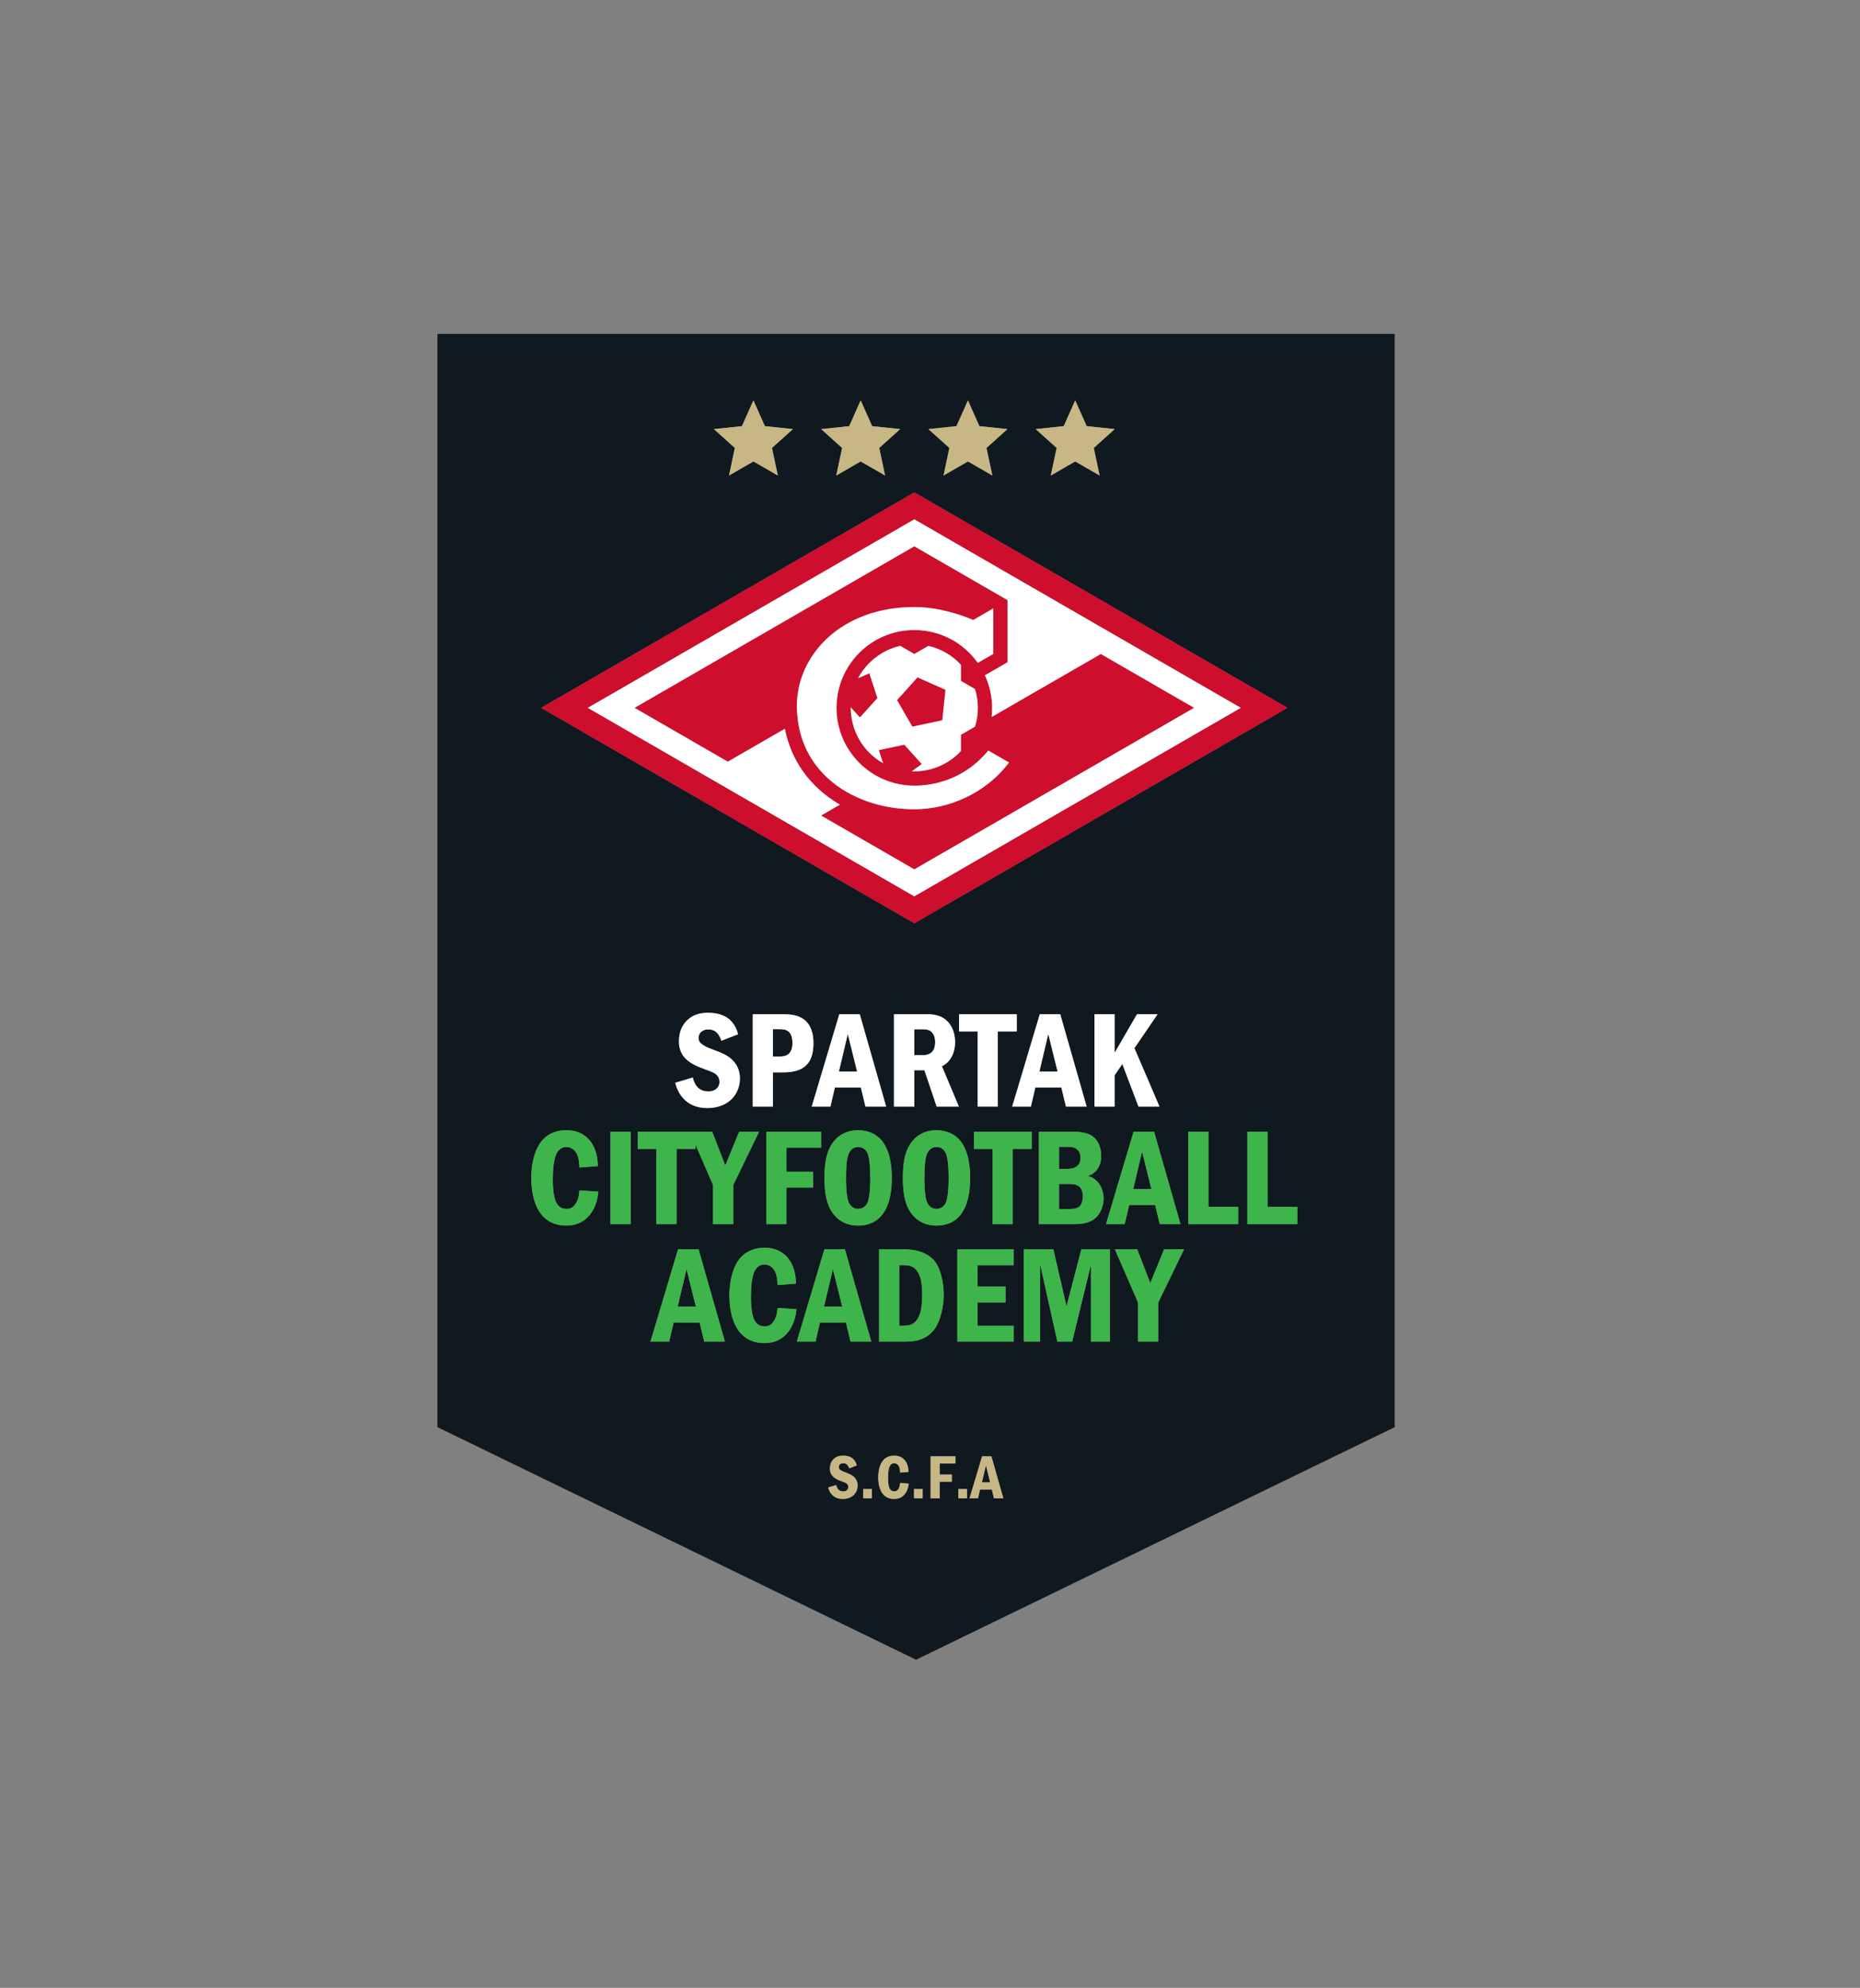 <?xml version="1.0" encoding="utf-8"?>
<!-- Generator: Adobe Illustrator 24.3.0, SVG Export Plug-In . SVG Version: 6.00 Build 0)  -->
<svg version="1.1" id="Layer_1" xmlns="http://www.w3.org/2000/svg" xmlns:xlink="http://www.w3.org/1999/xlink" x="0px" y="0px"
	 viewBox="0 0 1010.55 1080" style="enable-background:new 0 0 1010.55 1080;" xml:space="preserve">
<rect x="0" y="0" width="1010.55" height="1080" fill="#808080" stroke="none"/>
<style type="text/css">
	.st0{fill:#101820;}
	.st1{fill:#C6B784;}
	.st2{fill:#FFFFFF;}
	.st3{fill:#3DB54A;}
	.st4{fill:#CE0E2D;}
</style>
<g>
	<path class="st0" d="M588.32,649.98c0-3.29-1.32-4.9-2.27-5.56c-1.54-1.1-3.66-1.17-5.27-1.17h-5.41v13.6h5.41
		c1.97,0,4.39-0.07,5.85-1.54C587.88,654.08,588.32,651.74,588.32,649.98z"/>
	<path class="st0" d="M584.95,633.74c1.9-1.39,2.05-3.29,2.05-4.75c0-1.76-0.29-3.36-1.97-4.68c-1.76-1.32-3.8-1.24-5.27-1.24h-4.39
		v12h3.59C580.64,635.06,583.05,635.13,584.95,633.74z"/>
	<polygon class="st0" points="620.51,625.62 615.68,646.03 625.55,646.03 	"/>
	<polygon class="st0" points="368.18,709.88 378.06,709.88 373.01,689.47 	"/>
	<polygon class="st0" points="569.54,561.78 564.71,582.19 574.58,582.19 	"/>
	<path class="st0" d="M466.23,656.78c2.41,0,3.95-1.39,4.76-2.71c0.66-1.1,1.83-3.95,1.83-14.12c0-10.31-1.24-13.09-1.83-14.04
		c-1.39-2.41-3.51-2.78-4.76-2.78c-1.75,0-3.44,0.73-4.68,2.78c-0.95,1.61-1.9,4.75-1.9,14.04c0,9.36,0.95,12.58,1.9,14.12
		C462.94,656.34,464.84,656.78,466.23,656.78z"/>
	<polygon class="st0" points="460.61,561.78 455.78,582.19 465.66,582.19 	"/>
	<path class="st0" d="M427.76,573.12c0.95-0.58,2.78-2.12,2.78-6.36c0-3.95-1.24-5.92-2.85-6.8c-0.44-0.29-1.61-0.81-4.24-0.81
		h-3.51V574h3.51C424.98,574,426.67,573.78,427.76,573.12z"/>
	<path class="st0" d="M499.2,715.29c0.81-1.68,1.83-4.9,1.83-11.78c0-6.58-1.02-9.73-1.76-11.27c-2.19-4.75-5.92-4.9-8.78-4.9h-1.9
		v32.92h1.9C493.28,720.26,496.93,720.11,499.2,715.29z"/>
	<path class="st0" d="M508.8,623.14c-1.76,0-3.44,0.73-4.68,2.78c-0.95,1.61-1.9,4.75-1.9,14.04c0,9.36,0.95,12.58,1.9,14.12
		c1.39,2.27,3.29,2.71,4.68,2.71c2.41,0,3.95-1.39,4.75-2.71c0.66-1.1,1.83-3.95,1.83-14.12c0-10.31-1.24-13.09-1.83-14.04
		C512.17,623.5,510.05,623.14,508.8,623.14z"/>
	<path class="st0" d="M501.28,559.22h-4.53v14.04h4.83c1.02,0,3.95-0.15,5.49-2.63c0.88-1.46,1.02-3.58,1.02-4.39
		c0-2.12-0.51-3.8-1.39-4.97C505.23,559.44,503.4,559.22,501.28,559.22z"/>
	<polygon class="st0" points="447.7,709.88 457.58,709.88 452.53,689.47 	"/>
	<path class="st0" d="M237.67,181.41v593.98h0.04l259.99,126.34l260-126.34h0.04V181.41H237.67z M577.93,231.52l6.23-14l6.23,14
		l15.24,1.6l-11.39,10.26l3.19,14.99l-13.27-7.66l-13.27,7.66l3.19-14.99l-11.39-10.26L577.93,231.52z M519.65,231.52l6.23-14
		l6.23,14l15.24,1.6l-11.39,10.26l3.19,14.99l-13.27-7.66l-13.27,7.66l3.19-14.99l-11.39-10.26L519.65,231.52z M461.38,231.52
		l6.23-14l6.23,14l15.24,1.6l-11.39,10.26l3.19,14.99l-13.27-7.66l-13.27,7.66l3.19-14.99l-11.39-10.26L461.38,231.52z
		 M403.1,231.52l6.23-14l6.23,14l15.24,1.6l-11.39,10.26l3.19,14.99l-13.27-7.66l-13.27,7.66l3.19-14.99l-11.39-10.26L403.1,231.52z
		 M496.75,267.52l202.73,117.04L496.75,501.61L294.02,384.57L496.75,267.52z M529.14,624.23v-9.36h31.38v9.36h-10.31v40.81h-10.97
		v-40.81H529.14z M441.79,636.59v8.63h-14.48v19.82h-10.97v-50.18h29.77v8.63h-18.8v13.09H441.79z M408.96,601.2v-50.18h16.53
		c4.24,0,9,0.44,12.51,3.88c2.27,2.27,3.95,6,3.95,11.78c0,3.73-0.66,7.83-2.63,10.53c-3.44,4.83-9.36,5.41-14.04,5.41h-5.34v18.58
		H408.96z M441.01,601.2L456,551.03h11.12l14.34,50.18h-11.26l-2.49-10.39h-14.12l-2.41,10.39H441.01z M454.01,618.97
		c4.02-4.17,8.85-4.9,12.21-4.9c5.93,0,9.73,2.34,12.21,4.9c5.63,5.92,6.07,16.53,6.07,20.99c0,17.26-6.58,25.89-18.29,25.89
		c-3.36,0-8.19-0.73-12.21-4.9c-5.41-5.56-6.07-14.04-6.07-20.99C447.94,633.01,448.6,624.53,454.01,618.97z M477.62,678.72h11.92
		c3.22,0,12.65-0.15,18.07,6.22c3.73,4.39,5.12,12.87,5.12,18.65c0,5.34-1.46,13.82-5.12,18.65c-4.97,6.51-11.92,6.66-16.82,6.66
		h-13.17V678.72z M520.96,601.2h-12.07l-6.66-19.75h-5.49v19.75H485.7v-50.18h17.63c3.29,0,8.12,0.22,11.85,4.31
		c2.19,2.41,3.73,6.22,3.73,10.83c0,3.66-0.95,6.58-2.34,8.78c-1.68,2.71-3.73,3.8-4.83,4.31L520.96,601.2z M508.8,665.85
		c-3.36,0-8.19-0.73-12.21-4.9c-5.41-5.56-6.07-14.04-6.07-20.99c0-6.95,0.66-15.43,6.07-20.99c4.02-4.17,8.85-4.9,12.21-4.9
		c5.92,0,9.73,2.34,12.21,4.9c5.63,5.92,6.07,16.53,6.07,20.99C527.09,657.22,520.51,665.85,508.8,665.85z M521.04,560.39v-9.36
		h31.38v9.36H542.1v40.81h-10.97v-40.81H521.04z M560.1,601.2h-10.17l14.99-50.18h11.12l14.34,50.18h-11.26l-2.49-10.39h-14.12
		L560.1,601.2z M564.4,614.87h18.73c6.22,0,9,1.46,10.31,2.34c2.12,1.46,4.83,4.75,4.83,10.61c0,1.9-0.22,5.19-2.41,7.9
		c-0.58,0.66-2.05,2.34-4.75,3.14c2.93,0.81,4.61,2.56,5.34,3.36c1.98,2.27,3.15,5.71,3.15,9c0,3.51-1.54,7.75-3.95,10.09
		c-3.73,3.66-9.07,3.73-11.92,3.73H564.4V614.87z M594.63,601.2v-50.18h10.97v20.92l12.14-20.92h11.19l-12.58,18.43l13.6,31.75
		h-11.41l-8.78-23.11l-4.17,6.07v17.04H594.63z M615.9,614.87h11.12l14.34,50.18h-11.27l-2.49-10.39h-14.12l-2.41,10.39h-10.17
		L615.9,614.87z M389.14,583.8c-1.32-1.17-3.14-1.76-5.19-2.49c-5.78-2.05-8.56-3.66-10.39-5.19c-4.24-3.58-4.68-7.75-4.68-10.39
		c0-5.41,1.97-9,4.54-11.48c3.14-3,7.02-4.02,11.34-4.02c5.41,0,9.14,1.61,11.34,3.44c2.56,2.12,4.24,5.27,4.9,8.26l-9.07,3.51
		c-0.22-0.73-0.95-2.78-2.19-4.1c-1.54-1.68-3.36-2.05-4.97-2.05c-1.1,0-2.05,0.15-3.29,0.95c-1.32,0.88-1.9,1.97-1.9,3.73
		c0,1.9,0.95,2.78,2.27,3.66c1.9,1.32,4.02,2.05,6.36,2.93c3.15,1.17,6.36,2.41,8.85,4.53c3,2.56,4.97,6.07,4.97,10.9
		c0,5.19-2.34,9.36-5.34,11.92c-2.34,1.97-6.36,4.1-12.43,4.1c-6.22,0-10.39-2.34-13.09-5.34c-2.56-2.78-3.8-6.36-4.32-8.41
		l9.58-2.85c0.22,1.02,0.88,3.22,2.05,4.68c1.83,2.34,4.24,2.85,6.22,2.85c1.32,0,2.85-0.07,4.24-1.17
		c0.95-0.73,1.97-1.98,1.97-4.02C390.89,586.14,390.31,584.82,389.14,583.8z M319.95,660.59c-3.66,4.1-7.97,5.27-12.29,5.27
		c-3.15,0-8.19-0.58-12.36-4.75c-4.75-4.75-6.66-13.09-6.66-20.99c0-7.61,1.75-16.75,7.09-21.72c4.17-3.88,9.29-4.32,12.07-4.32
		c3.66,0,7.83,0.88,11.27,4.1c3.51,3.22,5.63,8.56,5.78,15.36l-10.02,0.81c-0.15-3.07-0.44-6.8-2.56-9.14
		c-1.32-1.39-3-2.05-4.68-2.05c-1.83,0-3.36,0.95-4.31,2.12c-2.56,3.07-2.93,10.68-2.93,15.36c0,8.48,1.24,11.85,2.27,13.39
		c1.24,1.9,3,2.78,5.19,2.78c1.98,0,3.44-0.66,4.76-2.56c1.39-1.9,2.05-4.39,2.27-7.46l10.24,0.66
		C324.78,651.44,323.39,656.71,319.95,660.59z M342.64,665.05h-10.97v-50.18h10.97V665.05z M346.51,614.87h28.31h3.07h9.07
		l7.09,18.36l7.53-18.36h10.83l-14.04,28.96v21.21h-10.97v-21.21l-9.51-21.9v2.3h-10.31v40.81h-10.97v-40.81h-10.09V614.87z
		 M382.59,728.89l-2.49-10.39h-14.12l-2.41,10.39h-10.17l14.99-50.18h11.12l14.34,50.18H382.59z M427.58,724.43
		c-3.66,4.1-7.97,5.27-12.29,5.27c-3.14,0-8.19-0.58-12.36-4.75c-4.75-4.75-6.66-13.09-6.66-20.99c0-7.61,1.76-16.75,7.09-21.72
		c4.17-3.88,9.29-4.32,12.07-4.32c3.66,0,7.83,0.88,11.26,4.1c3.51,3.22,5.63,8.56,5.78,15.36l-10.02,0.81
		c-0.15-3.07-0.44-6.8-2.56-9.14c-1.32-1.39-3-2.05-4.68-2.05c-1.83,0-3.37,0.95-4.32,2.12c-2.56,3.07-2.93,10.68-2.93,15.36
		c0,8.48,1.24,11.85,2.27,13.39c1.24,1.9,3,2.78,5.19,2.78c1.97,0,3.44-0.66,4.75-2.56c1.39-1.9,2.05-4.39,2.27-7.46l10.24,0.66
		C432.41,715.29,431.02,720.55,427.58,724.43z M443.09,728.89h-10.17l14.99-50.18h11.12l14.34,50.18h-11.27l-2.49-10.39h-14.12
		L443.09,728.89z M463.51,812.52c-1.07,0.9-2.89,1.86-5.65,1.86c-2.83,0-4.72-1.06-5.95-2.43c-1.16-1.26-1.73-2.89-1.96-3.82
		l4.36-1.3c0.1,0.47,0.4,1.46,0.93,2.13c0.83,1.06,1.93,1.3,2.83,1.3c0.6,0,1.3-0.03,1.93-0.53c0.43-0.33,0.9-0.9,0.9-1.83
		c0-0.73-0.27-1.33-0.8-1.8c-0.6-0.53-1.43-0.8-2.36-1.13c-2.63-0.93-3.89-1.66-4.72-2.36c-1.93-1.63-2.13-3.52-2.13-4.72
		c0-2.46,0.9-4.09,2.06-5.22c1.43-1.36,3.19-1.83,5.15-1.83c2.46,0,4.16,0.73,5.15,1.56c1.16,0.96,1.93,2.39,2.23,3.76l-4.12,1.6
		c-0.1-0.33-0.43-1.26-1-1.86c-0.7-0.76-1.53-0.93-2.26-0.93c-0.5,0-0.93,0.07-1.5,0.43c-0.6,0.4-0.87,0.9-0.87,1.7
		c0,0.86,0.43,1.26,1.03,1.66c0.86,0.6,1.83,0.93,2.89,1.33c1.43,0.53,2.89,1.1,4.02,2.06c1.36,1.16,2.26,2.76,2.26,4.95
		C465.94,809.46,464.87,811.36,463.51,812.52z M473.69,814.02H469v-5.05h4.69V814.02z M491.38,811.99
		c-1.66,1.86-3.62,2.39-5.59,2.39c-1.43,0-3.72-0.27-5.62-2.16c-2.16-2.16-3.02-5.95-3.02-9.54c0-3.46,0.8-7.61,3.22-9.87
		c1.9-1.76,4.22-1.96,5.49-1.96c1.66,0,3.56,0.4,5.12,1.86c1.6,1.46,2.56,3.89,2.63,6.98l-4.55,0.37c-0.07-1.4-0.2-3.09-1.16-4.16
		c-0.6-0.63-1.36-0.93-2.13-0.93c-0.83,0-1.53,0.43-1.96,0.96c-1.16,1.4-1.33,4.85-1.33,6.98c0,3.86,0.57,5.39,1.03,6.08
		c0.57,0.87,1.36,1.26,2.36,1.26c0.9,0,1.56-0.3,2.16-1.16c0.63-0.86,0.93-2,1.03-3.39l4.65,0.3
		C493.57,807.84,492.94,810.23,491.38,811.99z M501.29,814.02h-4.69v-5.05h4.69V814.02z M519.11,795.14h-8.54v5.95h6.58v3.92h-6.58
		v9.01h-4.99v-22.8h13.53V795.14z M525.36,814.02h-4.69v-5.05h4.69V814.02z M540.02,814.02l-1.13-4.72h-6.42l-1.1,4.72h-4.62
		l6.82-22.8h5.05l6.52,22.8H540.02z M550.7,687.35h-19.6v11.63h15.22v8.63H531.1v12.65h19.6v8.63h-30.57v-50.18h30.57V687.35z
		 M603,728.89h-10.24v-41.98l-10.24,41.98h-8.05l-9.36-41.98v41.98h-8.92v-50.18h16.09l7.17,31.01l8.05-31.01H603V728.89z
		 M629.27,707.68v21.21H618.3v-21.21l-12.58-28.96h12.14l7.09,18.36l7.53-18.36h10.83L629.27,707.68z M672.74,665.05H645.6v-50.18
		h10.97v40.81h16.16V665.05z M704.85,665.05h-27.14v-50.18h10.97v40.81h16.16V665.05z"/>
	<polygon class="st0" points="533.47,805.38 537.96,805.38 535.67,796.1 	"/>
	<path class="st1" d="M463.68,802.15c-1.13-0.96-2.59-1.53-4.02-2.06c-1.06-0.4-2.03-0.73-2.89-1.33c-0.6-0.4-1.03-0.8-1.03-1.66
		c0-0.8,0.27-1.3,0.87-1.7c0.57-0.37,1-0.43,1.5-0.43c0.73,0,1.56,0.17,2.26,0.93c0.57,0.6,0.9,1.53,1,1.86l4.12-1.6
		c-0.3-1.36-1.07-2.79-2.23-3.76c-1-0.83-2.69-1.56-5.15-1.56c-1.96,0-3.72,0.47-5.15,1.83c-1.16,1.13-2.06,2.76-2.06,5.22
		c0,1.2,0.2,3.09,2.13,4.72c0.83,0.7,2.09,1.43,4.72,2.36c0.93,0.33,1.76,0.6,2.36,1.13c0.53,0.47,0.8,1.06,0.8,1.8
		c0,0.93-0.47,1.5-0.9,1.83c-0.63,0.5-1.33,0.53-1.93,0.53c-0.9,0-2-0.23-2.83-1.3c-0.53-0.67-0.83-1.66-0.93-2.13l-4.36,1.3
		c0.23,0.93,0.8,2.56,1.96,3.82c1.23,1.36,3.13,2.43,5.95,2.43c2.76,0,4.59-0.97,5.65-1.86c1.36-1.16,2.43-3.06,2.43-5.42
		C465.94,804.91,465.04,803.31,463.68,802.15z"/>
	<rect x="469" y="808.97" class="st1" width="4.69" height="5.05"/>
	<path class="st1" d="M488.02,809.1c-0.6,0.87-1.26,1.16-2.16,1.16c-1,0-1.8-0.4-2.36-1.26c-0.46-0.7-1.03-2.23-1.03-6.08
		c0-2.13,0.17-5.59,1.33-6.98c0.43-0.53,1.13-0.96,1.96-0.96c0.77,0,1.53,0.3,2.13,0.93c0.96,1.06,1.1,2.76,1.16,4.16l4.55-0.37
		c-0.07-3.09-1.03-5.52-2.63-6.98c-1.56-1.46-3.46-1.86-5.12-1.86c-1.26,0-3.59,0.2-5.49,1.96c-2.43,2.26-3.22,6.42-3.22,9.87
		c0,3.59,0.86,7.38,3.02,9.54c1.9,1.9,4.19,2.16,5.62,2.16c1.96,0,3.92-0.53,5.59-2.39c1.56-1.76,2.19-4.16,2.33-5.98l-4.65-0.3
		C488.95,807.1,488.65,808.23,488.02,809.1z"/>
	<rect x="496.6" y="808.97" class="st1" width="4.69" height="5.05"/>
	<polygon class="st1" points="505.58,814.02 510.56,814.02 510.56,805.01 517.15,805.01 517.15,801.09 510.56,801.09 510.56,795.14 
		519.11,795.14 519.11,791.21 505.58,791.21 	"/>
	<rect x="520.67" y="808.97" class="st1" width="4.69" height="5.05"/>
	<path class="st1" d="M533.57,791.21l-6.82,22.8h4.62l1.1-4.72h6.42l1.13,4.72h5.12l-6.52-22.8H533.57z M533.47,805.38l2.2-9.28
		l2.29,9.28H533.47z"/>
	<path class="st2" d="M388.92,591.77c-1.39,1.1-2.93,1.17-4.24,1.17c-1.98,0-4.39-0.51-6.22-2.85c-1.17-1.46-1.83-3.66-2.05-4.68
		l-9.58,2.85c0.51,2.05,1.75,5.63,4.32,8.41c2.71,3,6.88,5.34,13.09,5.34c6.07,0,10.09-2.12,12.43-4.1c3-2.56,5.34-6.73,5.34-11.92
		c0-4.83-1.98-8.34-4.97-10.9c-2.49-2.12-5.7-3.36-8.85-4.53c-2.34-0.88-4.46-1.61-6.36-2.93c-1.32-0.88-2.27-1.76-2.27-3.66
		c0-1.76,0.58-2.85,1.9-3.73c1.24-0.8,2.19-0.95,3.29-0.95c1.61,0,3.44,0.36,4.97,2.05c1.24,1.32,1.98,3.36,2.19,4.1l9.07-3.51
		c-0.66-3-2.34-6.14-4.9-8.26c-2.19-1.83-5.92-3.44-11.34-3.44c-4.31,0-8.19,1.02-11.34,4.02c-2.56,2.49-4.54,6.07-4.54,11.48
		c0,2.63,0.44,6.8,4.68,10.39c1.83,1.54,4.61,3.14,10.39,5.19c2.05,0.73,3.88,1.32,5.19,2.49c1.17,1.02,1.76,2.34,1.76,3.95
		C390.89,589.79,389.87,591.04,388.92,591.77z"/>
	<path class="st2" d="M419.94,582.63h5.34c4.68,0,10.61-0.59,14.04-5.41c1.98-2.71,2.63-6.8,2.63-10.53c0-5.78-1.68-9.51-3.95-11.78
		c-3.51-3.44-8.26-3.88-12.51-3.88h-16.53v50.18h10.97V582.63z M419.94,559.15h3.51c2.63,0,3.8,0.51,4.24,0.81
		c1.61,0.88,2.85,2.85,2.85,6.8c0,4.24-1.83,5.78-2.78,6.36c-1.1,0.66-2.78,0.88-4.32,0.88h-3.51V559.15z"/>
	<path class="st2" d="M453.59,590.82h14.12l2.49,10.39h11.26l-14.34-50.18H456l-14.99,50.18h10.17L453.59,590.82z M460.61,561.78
		l5.05,20.41h-9.88L460.61,561.78z"/>
	<path class="st2" d="M516.57,574.95c1.39-2.2,2.34-5.12,2.34-8.78c0-4.61-1.54-8.41-3.73-10.83c-3.73-4.1-8.56-4.31-11.85-4.31
		H485.7v50.18h11.04v-19.75h5.49l6.66,19.75h12.07l-9.22-21.94C512.84,578.75,514.89,577.65,516.57,574.95z M507.06,570.63
		c-1.54,2.49-4.46,2.63-5.49,2.63h-4.83v-14.04h4.53c2.12,0,3.95,0.22,5.41,2.05c0.88,1.17,1.39,2.85,1.39,4.97
		C508.09,567.05,507.94,569.17,507.06,570.63z"/>
	<polygon class="st2" points="531.13,601.2 542.1,601.2 542.1,560.39 552.42,560.39 552.42,551.03 521.04,551.03 521.04,560.39 
		531.13,560.39 	"/>
	<path class="st2" d="M576.63,590.82l2.49,10.39h11.26l-14.34-50.18h-11.12l-14.99,50.18h10.17l2.41-10.39H576.63z M569.54,561.78
		l5.05,20.41h-9.87L569.54,561.78z"/>
	<polygon class="st2" points="605.6,584.16 609.77,578.09 618.55,601.2 629.96,601.2 616.35,569.46 628.93,551.03 617.74,551.03 
		605.6,571.95 605.6,551.03 594.63,551.03 594.63,601.2 605.6,601.2 	"/>
	<path class="st3" d="M312.57,654.22c-1.32,1.9-2.78,2.56-4.76,2.56c-2.19,0-3.95-0.88-5.19-2.78c-1.02-1.54-2.27-4.9-2.27-13.39
		c0-4.68,0.36-12.29,2.93-15.36c0.95-1.17,2.49-2.12,4.31-2.12c1.68,0,3.36,0.66,4.68,2.05c2.12,2.34,2.41,6.07,2.56,9.14
		l10.02-0.81c-0.15-6.8-2.27-12.14-5.78-15.36c-3.44-3.22-7.61-4.1-11.27-4.1c-2.78,0-7.9,0.44-12.07,4.32
		c-5.34,4.97-7.09,14.12-7.09,21.72c0,7.9,1.9,16.24,6.66,20.99c4.17,4.17,9.22,4.75,12.36,4.75c4.31,0,8.63-1.17,12.29-5.27
		c3.44-3.88,4.83-9.14,5.12-13.17l-10.24-0.66C314.62,649.83,313.96,652.32,312.57,654.22z"/>
	<rect x="331.66" y="614.87" class="st3" width="10.97" height="50.18"/>
	<polygon class="st3" points="356.61,665.05 367.58,665.05 367.58,624.23 377.89,624.23 377.89,621.94 387.41,643.84 387.41,665.05 
		398.38,665.05 398.38,643.84 412.42,614.87 401.6,614.87 394.06,633.23 386.97,614.87 377.89,614.87 374.83,614.87 346.51,614.87 
		346.51,624.23 356.61,624.23 	"/>
	<polygon class="st3" points="446.11,623.5 446.11,614.87 416.34,614.87 416.34,665.05 427.31,665.05 427.31,645.23 441.79,645.23 
		441.79,636.59 427.31,636.59 427.31,623.5 	"/>
	<path class="st3" d="M466.23,665.85c11.7,0,18.29-8.63,18.29-25.89c0-4.46-0.44-15.07-6.07-20.99c-2.49-2.56-6.29-4.9-12.21-4.9
		c-3.36,0-8.19,0.73-12.21,4.9c-5.41,5.56-6.07,14.04-6.07,20.99c0,6.95,0.66,15.43,6.07,20.99
		C458.04,665.12,462.86,665.85,466.23,665.85z M461.55,625.92c1.24-2.05,2.93-2.78,4.68-2.78c1.24,0,3.37,0.36,4.76,2.78
		c0.58,0.95,1.83,3.73,1.83,14.04c0,10.17-1.17,13.02-1.83,14.12c-0.8,1.32-2.34,2.71-4.76,2.71c-1.39,0-3.29-0.44-4.68-2.71
		c-0.95-1.54-1.9-4.75-1.9-14.12C459.64,630.67,460.59,627.53,461.55,625.92z"/>
	<path class="st3" d="M527.09,639.96c0-4.46-0.44-15.07-6.07-20.99c-2.49-2.56-6.29-4.9-12.21-4.9c-3.36,0-8.19,0.73-12.21,4.9
		c-5.41,5.56-6.07,14.04-6.07,20.99c0,6.95,0.66,15.43,6.07,20.99c4.02,4.17,8.85,4.9,12.21,4.9
		C520.51,665.85,527.09,657.22,527.09,639.96z M513.56,654.08c-0.8,1.32-2.34,2.71-4.75,2.71c-1.39,0-3.29-0.44-4.68-2.71
		c-0.95-1.54-1.9-4.75-1.9-14.12c0-9.29,0.95-12.43,1.9-14.04c1.24-2.05,2.93-2.78,4.68-2.78c1.24,0,3.36,0.36,4.75,2.78
		c0.59,0.95,1.83,3.73,1.83,14.04C515.39,650.13,514.21,652.98,513.56,654.08z"/>
	<polygon class="st3" points="550.21,665.05 550.21,624.23 560.52,624.23 560.52,614.87 529.14,614.87 529.14,624.23 539.23,624.23 
		539.23,665.05 	"/>
	<path class="st3" d="M595.63,661.32c2.41-2.34,3.95-6.58,3.95-10.09c0-3.29-1.17-6.73-3.15-9c-0.73-0.8-2.41-2.56-5.34-3.36
		c2.71-0.8,4.17-2.49,4.75-3.14c2.2-2.71,2.41-6,2.41-7.9c0-5.85-2.71-9.14-4.83-10.61c-1.32-0.88-4.1-2.34-10.31-2.34H564.4v50.18
		h19.31C586.56,665.05,591.9,664.98,595.63,661.32z M575.37,623.06h4.39c1.46,0,3.51-0.07,5.27,1.24c1.68,1.32,1.97,2.93,1.97,4.68
		c0,1.46-0.15,3.36-2.05,4.75s-4.32,1.32-6,1.32h-3.59V623.06z M575.37,656.86v-13.6h5.41c1.61,0,3.73,0.07,5.27,1.17
		c0.95,0.66,2.27,2.27,2.27,5.56c0,1.75-0.44,4.1-1.68,5.34c-1.46,1.46-3.88,1.54-5.85,1.54H575.37z"/>
	<path class="st3" d="M613.49,654.66h14.12l2.49,10.39h11.27l-14.34-50.18H615.9l-14.99,50.18h10.17L613.49,654.66z M620.51,625.62
		l5.05,20.41h-9.87L620.51,625.62z"/>
	<polygon class="st3" points="656.57,614.87 645.6,614.87 645.6,665.05 672.74,665.05 672.74,655.69 656.57,655.69 	"/>
	<polygon class="st3" points="688.69,614.87 677.71,614.87 677.71,665.05 704.85,665.05 704.85,655.69 688.69,655.69 	"/>
	<path class="st3" d="M368.41,678.72l-14.99,50.18h10.17l2.41-10.39h14.12l2.49,10.39h11.26l-14.34-50.18H368.41z M368.18,709.88
		l4.83-20.41l5.05,20.41H368.18z"/>
	<path class="st3" d="M420.2,718.07c-1.32,1.9-2.78,2.56-4.75,2.56c-2.2,0-3.95-0.88-5.19-2.78c-1.02-1.54-2.27-4.9-2.27-13.39
		c0-4.68,0.37-12.29,2.93-15.36c0.95-1.17,2.49-2.12,4.32-2.12c1.68,0,3.36,0.66,4.68,2.05c2.12,2.34,2.41,6.07,2.56,9.14
		l10.02-0.81c-0.15-6.8-2.27-12.14-5.78-15.36c-3.44-3.22-7.61-4.1-11.26-4.1c-2.78,0-7.9,0.44-12.07,4.32
		c-5.34,4.97-7.09,14.12-7.09,21.72c0,7.9,1.9,16.24,6.66,20.99c4.17,4.17,9.22,4.75,12.36,4.75c4.32,0,8.63-1.17,12.29-5.27
		c3.44-3.88,4.83-9.14,5.12-13.17l-10.24-0.66C422.24,713.68,421.59,716.17,420.2,718.07z"/>
	<path class="st3" d="M462.11,728.89h11.27l-14.34-50.18h-11.12l-14.99,50.18h10.17l2.41-10.39h14.12L462.11,728.89z M447.7,709.88
		l4.83-20.41l5.05,20.41H447.7z"/>
	<path class="st3" d="M507.61,722.24c3.66-4.83,5.12-13.31,5.12-18.65c0-5.78-1.39-14.26-5.12-18.65
		c-5.41-6.36-14.85-6.22-18.07-6.22h-11.92v50.18h13.17C495.69,728.89,502.64,728.75,507.61,722.24z M488.59,720.26v-32.92h1.9
		c2.85,0,6.58,0.15,8.78,4.9c0.73,1.54,1.76,4.68,1.76,11.27c0,6.88-1.02,10.09-1.83,11.78c-2.27,4.83-5.92,4.97-8.7,4.97H488.59z"
		/>
	<polygon class="st3" points="520.13,728.89 550.7,728.89 550.7,720.26 531.1,720.26 531.1,707.61 546.31,707.61 546.31,698.98 
		531.1,698.98 531.1,687.35 550.7,687.35 550.7,678.72 520.13,678.72 	"/>
	<polygon class="st3" points="579.45,709.73 572.28,678.72 556.19,678.72 556.19,728.89 565.11,728.89 565.11,686.91 574.48,728.89 
		582.52,728.89 592.76,686.91 592.76,728.89 603,728.89 603,678.72 587.5,678.72 	"/>
	<polygon class="st3" points="624.95,697.07 617.86,678.72 605.72,678.72 618.3,707.68 618.3,728.89 629.27,728.89 629.27,707.68 
		643.31,678.72 632.49,678.72 	"/>
	<polygon class="st1" points="454.34,258.36 467.61,250.7 480.88,258.36 477.7,243.37 489.09,233.12 473.84,231.52 467.61,217.52 
		461.38,231.52 446.13,233.12 457.52,243.37 	"/>
	<polygon class="st1" points="570.89,258.36 584.17,250.7 597.44,258.36 594.25,243.37 605.64,233.12 590.4,231.52 584.17,217.52 
		577.93,231.52 562.69,233.12 574.08,243.37 	"/>
	<polygon class="st1" points="512.62,258.36 525.89,250.7 539.16,258.36 535.97,243.37 547.36,233.12 532.12,231.52 525.89,217.52 
		519.65,231.52 504.41,233.12 515.8,243.37 	"/>
	<polygon class="st1" points="396.06,258.36 409.33,250.7 422.61,258.36 419.42,243.37 430.81,233.12 415.57,231.52 409.33,217.52 
		403.1,231.52 387.86,233.12 399.25,243.37 	"/>
	<polygon class="st4" points="513.7,374.78 498.49,368.01 487.36,380.38 495.68,394.79 511.96,391.33 	"/>
	<path class="st4" d="M699.48,384.57L496.75,267.52L294.02,384.57l202.73,117.04L699.48,384.57z M496.75,282.15l177.39,102.42
		L496.75,486.99L319.35,384.57L496.75,282.15z"/>
	<path class="st4" d="M496.75,472.33l152-87.76l-50.67-29.25l-59.37,34.27c0.94-7.86-0.38-15.7-3.6-22.69l12.3-7.1v-33.73
		l-50.67-29.25l-152,87.76l50.67,29.25l31-17.9c3.29,16.86,13.28,31.57,29.9,41.24l-10.23,5.91L496.75,472.33z M432.95,383.41
		c0-27.51,24.13-53.62,63.79-53.62c12.74,0,25.05,4.03,31.99,7.05l10.92-6.31v24.74l-8.42,4.86c-7.66-10.79-20.24-17.84-34.49-17.84
		c-23.35,0-42.27,18.93-42.27,42.27c0,23.35,18.93,42.27,42.27,42.27c15.4,0,29.95-6.56,40.18-19.07l11.26,6.5
		c-12.58,16.82-32.9,25.41-51.45,25.41C464.87,439.68,432.95,420.56,432.95,383.41z M491.32,404.58l-13.87,2.95l2.3,7.08
		c-11.04-6.23-17.63-17.96-17.52-30.34l4.98,5.53l9.49-10.54l-4.38-13.49l-6.13,2.73c4.66-8.86,13.03-15.36,22.92-17.6l7.64,4.41
		l7.61-4.4c6.97,1.57,13.08,5.24,17.72,10.25v8.77l7.63,4.4c2.02,6.51,2.13,13.63,0.01,20.44l-7.64,4.41v8.83
		c-6.88,7.44-16.7,11.43-26.7,11.04l5.43-3.94L491.32,404.58z"/>
	<path class="st2" d="M674.14,384.57L496.75,282.15L319.35,384.57l177.39,102.42L674.14,384.57z M426.42,395.92l-31,17.9
		l-50.67-29.25l152-87.76l50.67,29.25v33.73l-12.3,7.1c3.22,6.99,4.54,14.83,3.6,22.69l59.37-34.27l50.67,29.25l-152,87.76
		l-50.67-29.25l10.23-5.91C439.7,427.49,429.71,412.78,426.42,395.92z"/>
	<path class="st2" d="M548.2,414.27l-11.26-6.5c-10.23,12.52-24.78,19.07-40.18,19.07c-23.35,0-42.27-18.93-42.27-42.27
		c0-23.35,18.93-42.27,42.27-42.27c14.24,0,26.83,7.05,34.49,17.84l8.42-4.86v-24.74l-10.92,6.31c-6.94-3.02-19.25-7.05-31.99-7.05
		c-39.66,0-63.79,26.11-63.79,53.62c0,37.15,31.92,56.27,63.79,56.27C515.3,439.68,535.61,431.09,548.2,414.27z"/>
	<path class="st2" d="M522.08,408.02v-8.83l7.64-4.41c2.12-6.81,2.01-13.92-0.01-20.44l-7.63-4.4v-8.77
		c-4.63-5.02-10.74-8.68-17.72-10.25l-7.61,4.4l-7.64-4.41c-9.89,2.24-18.26,8.74-22.92,17.6l6.13-2.73l4.38,13.49l-9.49,10.54
		l-4.98-5.53c-0.12,12.38,6.48,24.1,17.52,30.34l-2.3-7.08l13.87-2.95l9.49,10.54l-5.43,3.94
		C505.38,419.45,515.2,415.46,522.08,408.02z M495.68,394.79l-8.32-14.41l11.14-12.37l15.2,6.77l-1.74,16.55L495.68,394.79z"/>
</g>
<g>
	<polygon class="st4" points="1541.15,714.47 1551.02,714.47 1545.97,694.06 	"/>
	<polygon class="st4" points="1793.47,630.22 1788.64,650.62 1798.52,650.62 	"/>
	<path class="st4" d="M1761.28,654.57c0-3.29-1.32-4.9-2.27-5.56c-1.54-1.1-3.66-1.17-5.27-1.17h-5.41v13.6h5.41
		c1.97,0,4.39-0.07,5.85-1.54C1760.84,658.67,1761.28,656.33,1761.28,654.57z"/>
	<path class="st4" d="M1757.92,638.33c1.9-1.39,2.05-3.29,2.05-4.75c0-1.76-0.29-3.36-1.97-4.68c-1.76-1.32-3.8-1.24-5.27-1.24
		h-4.39v12h3.58C1753.6,639.65,1756.01,639.72,1757.92,638.33z"/>
	<path class="st4" d="M1410.63,186.01v593.98h0.04l259.99,126.34l260-126.34h0.04V186.01H1410.63z M1702.1,628.83v-9.36h31.38v9.36
		h-10.31v40.81h-10.97v-40.81H1702.1z M1614.76,641.19v8.63h-14.48v19.82h-10.97v-50.18h29.77v8.63h-18.8v13.09H1614.76z
		 M1562.1,588.39c-1.32-1.17-3.14-1.76-5.19-2.49c-5.78-2.05-8.56-3.66-10.39-5.19c-4.24-3.58-4.68-7.75-4.68-10.39
		c0-5.41,1.97-9,4.54-11.48c3.14-3,7.02-4.02,11.34-4.02c5.41,0,9.14,1.61,11.34,3.44c2.56,2.12,4.24,5.27,4.9,8.26l-9.07,3.51
		c-0.22-0.73-0.95-2.78-2.19-4.1c-1.54-1.68-3.36-2.05-4.97-2.05c-1.1,0-2.05,0.15-3.29,0.95c-1.32,0.88-1.9,1.97-1.9,3.73
		c0,1.9,0.95,2.78,2.27,3.66c1.9,1.32,4.02,2.05,6.36,2.93c3.15,1.17,6.36,2.41,8.85,4.53c3,2.56,4.97,6.07,4.97,10.9
		c0,5.19-2.34,9.36-5.34,11.92c-2.34,1.97-6.36,4.1-12.43,4.1c-6.22,0-10.39-2.34-13.09-5.34c-2.56-2.78-3.8-6.36-4.31-8.41
		l9.58-2.85c0.22,1.02,0.88,3.22,2.05,4.68c1.83,2.34,4.24,2.85,6.22,2.85c1.32,0,2.85-0.07,4.24-1.17
		c0.95-0.73,1.97-1.98,1.97-4.02C1563.86,590.73,1563.27,589.41,1562.1,588.39z M1847.11,389.16l-177.39,102.42l-177.39-102.42
		l177.39-102.42L1847.11,389.16z M1693.92,605.8h-12.07l-6.66-19.75h-5.49v19.75h-11.04v-50.18h17.63c3.29,0,8.12,0.22,11.85,4.31
		c2.19,2.41,3.73,6.22,3.73,10.83c0,3.66-0.95,6.58-2.34,8.78c-1.68,2.71-3.73,3.8-4.83,4.31L1693.92,605.8z M1581.93,555.62h16.53
		c4.24,0,9,0.44,12.51,3.88c2.27,2.27,3.95,6,3.95,11.78c0,3.73-0.66,7.83-2.63,10.53c-3.44,4.83-9.36,5.41-14.04,5.41h-5.34v18.58
		h-10.97V555.62z M1613.97,605.8l14.99-50.18h11.12l14.34,50.18h-11.26l-2.49-10.39h-14.12l-2.41,10.39H1613.97z M1626.97,623.56
		c4.02-4.17,8.85-4.9,12.22-4.9c5.93,0,9.73,2.34,12.21,4.9c5.63,5.92,6.07,16.53,6.07,20.99c0,17.26-6.58,25.89-18.29,25.89
		c-3.36,0-8.19-0.73-12.22-4.9c-5.41-5.56-6.07-14.04-6.07-20.99C1620.9,637.6,1621.56,629.12,1626.97,623.56z M1650.58,683.31
		h11.92c3.22,0,12.65-0.15,18.07,6.22c3.73,4.39,5.12,12.87,5.12,18.65c0,5.34-1.46,13.82-5.12,18.65
		c-4.97,6.51-11.92,6.66-16.82,6.66h-13.17V683.31z M1681.76,670.44c-3.36,0-8.19-0.73-12.21-4.9c-5.41-5.56-6.07-14.04-6.07-20.99
		c0-6.95,0.66-15.43,6.07-20.99c4.02-4.17,8.85-4.9,12.21-4.9c5.92,0,9.73,2.34,12.22,4.9c5.63,5.92,6.07,16.53,6.07,20.99
		C1700.05,661.81,1693.47,670.44,1681.76,670.44z M1694,564.98v-9.36h31.38v9.36h-10.31v40.81h-10.97v-40.81H1694z M1733.06,605.8
		h-10.17l14.99-50.18h11.12l14.34,50.18h-11.26l-2.49-10.39h-14.12L1733.06,605.8z M1737.36,619.46h18.73c6.22,0,9,1.46,10.31,2.34
		c2.12,1.46,4.83,4.75,4.83,10.61c0,1.9-0.22,5.19-2.41,7.9c-0.58,0.66-2.05,2.34-4.75,3.14c2.93,0.81,4.61,2.56,5.34,3.36
		c1.98,2.27,3.15,5.71,3.15,9c0,3.51-1.54,7.75-3.95,10.09c-3.73,3.66-9.07,3.73-11.92,3.73h-19.31V619.46z M1767.59,605.8v-50.18
		h10.97v20.92l12.14-20.92h11.19l-12.58,18.43l13.6,31.75h-11.41l-8.78-23.11l-4.17,6.07v17.04H1767.59z M1788.86,619.46h11.12
		l14.34,50.18h-11.27l-2.49-10.39h-14.12l-2.41,10.39h-10.17L1788.86,619.46z M1750.89,236.11l6.23-14l6.23,14l15.24,1.6
		l-11.39,10.26l3.19,14.99l-13.27-7.66l-13.27,7.66l3.19-14.99l-11.39-10.26L1750.89,236.11z M1692.62,236.11l6.23-14l6.23,14
		l15.24,1.6l-11.39,10.26l3.19,14.99l-13.27-7.66l-13.27,7.66l3.19-14.99l-11.39-10.26L1692.62,236.11z M1634.34,236.11l6.23-14
		l6.23,14l15.24,1.6l-11.39,10.26l3.19,14.99l-13.27-7.66l-13.27,7.66l3.19-14.99l-11.39-10.26L1634.34,236.11z M1576.06,236.11
		l6.23-14l6.23,14l15.24,1.6l-11.39,10.26l3.19,14.99l-13.27-7.66l-13.27,7.66l3.19-14.99l-11.39-10.26L1576.06,236.11z
		 M1492.92,665.18c-3.66,4.1-7.97,5.27-12.29,5.27c-3.15,0-8.19-0.58-12.36-4.75c-4.75-4.75-6.66-13.09-6.66-20.99
		c0-7.61,1.75-16.75,7.09-21.72c4.17-3.88,9.29-4.32,12.07-4.32c3.66,0,7.83,0.88,11.27,4.1c3.51,3.22,5.63,8.56,5.78,15.36
		l-10.02,0.81c-0.15-3.07-0.44-6.8-2.56-9.14c-1.32-1.39-3-2.05-4.68-2.05c-1.83,0-3.36,0.95-4.31,2.12
		c-2.56,3.07-2.93,10.68-2.93,15.36c0,8.48,1.24,11.85,2.27,13.39c1.24,1.9,3,2.78,5.19,2.78c1.98,0,3.44-0.66,4.76-2.56
		c1.39-1.9,2.05-4.39,2.27-7.46l10.24,0.66C1497.74,656.03,1496.35,661.3,1492.92,665.18z M1515.6,669.64h-10.97v-50.18h10.97
		V669.64z M1519.48,619.46h28.31h3.07h9.07l7.09,18.36l7.53-18.36h10.83l-14.04,28.96v21.21h-10.97v-21.21l-9.51-21.9v2.3h-10.31
		v40.81h-10.97v-40.81h-10.09V619.46z M1555.56,733.48l-2.49-10.39h-14.12l-2.41,10.39h-10.17l14.99-50.18h11.12l14.34,50.18
		H1555.56z M1600.55,729.02c-3.66,4.1-7.97,5.27-12.29,5.27c-3.14,0-8.19-0.58-12.36-4.75c-4.75-4.75-6.66-13.09-6.66-20.99
		c0-7.61,1.76-16.75,7.09-21.72c4.17-3.88,9.29-4.32,12.07-4.32c3.66,0,7.83,0.88,11.26,4.1c3.51,3.22,5.63,8.56,5.78,15.36
		l-10.02,0.81c-0.15-3.07-0.44-6.8-2.56-9.14c-1.32-1.39-3-2.05-4.68-2.05c-1.83,0-3.37,0.95-4.32,2.12
		c-2.56,3.07-2.93,10.68-2.93,15.36c0,8.48,1.24,11.85,2.27,13.39c1.24,1.9,3,2.78,5.19,2.78c1.97,0,3.44-0.66,4.75-2.56
		c1.39-1.9,2.05-4.39,2.27-7.46l10.24,0.66C1605.37,719.88,1603.98,725.14,1600.55,729.02z M1616.06,733.48h-10.17l14.99-50.18H1632
		l14.34,50.18h-11.27l-2.49-10.39h-14.12L1616.06,733.48z M1636.47,817.11c-1.07,0.9-2.89,1.86-5.65,1.86
		c-2.83,0-4.72-1.06-5.95-2.43c-1.16-1.26-1.73-2.89-1.96-3.82l4.36-1.3c0.1,0.47,0.4,1.46,0.93,2.13c0.83,1.06,1.93,1.3,2.83,1.3
		c0.6,0,1.3-0.03,1.93-0.53c0.43-0.33,0.9-0.9,0.9-1.83c0-0.73-0.27-1.33-0.8-1.8c-0.6-0.53-1.43-0.8-2.36-1.13
		c-2.63-0.93-3.89-1.66-4.72-2.36c-1.93-1.63-2.13-3.52-2.13-4.72c0-2.46,0.9-4.09,2.06-5.22c1.43-1.36,3.19-1.83,5.15-1.83
		c2.46,0,4.16,0.73,5.15,1.56c1.16,0.96,1.93,2.39,2.23,3.76l-4.12,1.6c-0.1-0.33-0.43-1.26-1-1.86c-0.7-0.76-1.53-0.93-2.26-0.93
		c-0.5,0-0.93,0.07-1.5,0.43c-0.6,0.4-0.87,0.9-0.87,1.7c0,0.86,0.43,1.26,1.03,1.66c0.86,0.6,1.83,0.93,2.89,1.33
		c1.43,0.53,2.89,1.1,4.02,2.06c1.36,1.16,2.26,2.76,2.26,4.95C1638.9,814.05,1637.83,815.95,1636.47,817.11z M1646.65,818.61h-4.69
		v-5.05h4.69V818.61z M1664.34,816.58c-1.66,1.86-3.62,2.39-5.59,2.39c-1.43,0-3.72-0.27-5.62-2.16c-2.16-2.16-3.02-5.95-3.02-9.54
		c0-3.46,0.8-7.61,3.22-9.87c1.9-1.76,4.22-1.96,5.49-1.96c1.66,0,3.56,0.4,5.12,1.86c1.6,1.46,2.56,3.89,2.63,6.98l-4.55,0.37
		c-0.07-1.4-0.2-3.09-1.16-4.16c-0.6-0.63-1.36-0.93-2.13-0.93c-0.83,0-1.53,0.43-1.96,0.96c-1.16,1.4-1.33,4.85-1.33,6.98
		c0,3.86,0.57,5.39,1.03,6.08c0.56,0.87,1.36,1.26,2.36,1.26c0.9,0,1.56-0.3,2.16-1.16c0.63-0.86,0.93-2,1.03-3.39l4.65,0.3
		C1666.53,812.43,1665.9,814.82,1664.34,816.58z M1674.25,818.61h-4.69v-5.05h4.69V818.61z M1692.07,799.73h-8.54v5.95h6.58v3.92
		h-6.58v9.01h-4.99v-22.8h13.53V799.73z M1698.32,818.61h-4.69v-5.05h4.69V818.61z M1712.98,818.61l-1.13-4.72h-6.42l-1.1,4.72
		h-4.62l6.82-22.8h5.05l6.52,22.8H1712.98z M1723.66,691.94h-19.6v11.63h15.22v8.63h-15.22v12.65h19.6v8.63h-30.57v-50.18h30.57
		V691.94z M1775.96,733.48h-10.24V691.5l-10.24,41.98h-8.05l-9.36-41.98v41.98h-8.92v-50.18h16.09l7.17,31.01l8.05-31.01h15.51
		V733.48z M1802.23,712.27v21.21h-10.97v-21.21l-12.58-28.96h12.14l7.09,18.36l7.53-18.36h10.83L1802.23,712.27z M1845.7,669.64
		h-27.14v-50.18h10.97v40.81h16.16V669.64z M1877.81,669.64h-27.14v-50.18h10.97v40.81h16.16V669.64z"/>
	<polygon class="st4" points="1620.66,714.47 1630.54,714.47 1625.49,694.06 	"/>
	<path class="st4" d="M1674.25,563.81h-4.53v14.04h4.83c1.02,0,3.95-0.15,5.49-2.63c0.88-1.46,1.02-3.58,1.02-4.39
		c0-2.12-0.51-3.8-1.39-4.97C1678.2,564.03,1676.37,563.81,1674.25,563.81z"/>
	<path class="st4" d="M1672.16,719.88c0.81-1.68,1.83-4.9,1.83-11.78c0-6.58-1.02-9.73-1.76-11.27c-2.19-4.75-5.92-4.9-8.78-4.9
		h-1.9v32.92h1.9C1666.24,724.85,1669.89,724.71,1672.16,719.88z"/>
	<path class="st4" d="M1600.73,577.71c0.95-0.58,2.78-2.12,2.78-6.36c0-3.95-1.24-5.92-2.85-6.8c-0.44-0.29-1.61-0.81-4.24-0.81
		h-3.51v14.85h3.51C1597.95,578.59,1599.63,578.37,1600.73,577.71z"/>
	<path class="st4" d="M1639.19,661.37c2.41,0,3.95-1.39,4.76-2.71c0.66-1.1,1.83-3.95,1.83-14.12c0-10.31-1.24-13.09-1.83-14.04
		c-1.39-2.41-3.51-2.78-4.76-2.78c-1.75,0-3.44,0.73-4.68,2.78c-0.95,1.61-1.9,4.75-1.9,14.04c0,9.36,0.95,12.58,1.9,14.12
		C1635.9,660.94,1637.8,661.37,1639.19,661.37z"/>
	<polygon class="st4" points="1633.57,566.37 1628.74,586.78 1638.62,586.78 	"/>
	<polygon class="st4" points="1706.43,809.97 1710.92,809.97 1708.63,800.69 	"/>
	<path class="st4" d="M1681.76,627.73c-1.76,0-3.44,0.73-4.68,2.78c-0.95,1.61-1.9,4.75-1.9,14.04c0,9.36,0.95,12.58,1.9,14.12
		c1.39,2.27,3.29,2.71,4.68,2.71c2.41,0,3.95-1.39,4.75-2.71c0.66-1.1,1.83-3.95,1.83-14.12c0-10.31-1.24-13.09-1.83-14.04
		C1685.13,628.09,1683.01,627.73,1681.76,627.73z"/>
	<polygon class="st4" points="1742.5,566.37 1737.67,586.78 1747.55,586.78 	"/>
	<path class="st2" d="M1636.64,806.74c-1.13-0.96-2.59-1.53-4.02-2.06c-1.06-0.4-2.03-0.73-2.89-1.33c-0.6-0.4-1.03-0.8-1.03-1.66
		c0-0.8,0.27-1.3,0.87-1.7c0.56-0.37,1-0.43,1.5-0.43c0.73,0,1.56,0.17,2.26,0.93c0.56,0.6,0.9,1.53,1,1.86l4.12-1.6
		c-0.3-1.36-1.06-2.79-2.23-3.76c-1-0.83-2.69-1.56-5.15-1.56c-1.96,0-3.72,0.47-5.15,1.83c-1.16,1.13-2.06,2.76-2.06,5.22
		c0,1.2,0.2,3.09,2.13,4.72c0.83,0.7,2.09,1.43,4.72,2.36c0.93,0.33,1.76,0.6,2.36,1.13c0.53,0.46,0.8,1.06,0.8,1.8
		c0,0.93-0.47,1.5-0.9,1.83c-0.63,0.5-1.33,0.53-1.93,0.53c-0.9,0-2-0.23-2.83-1.3c-0.53-0.67-0.83-1.66-0.93-2.13l-4.36,1.3
		c0.23,0.93,0.8,2.56,1.96,3.82c1.23,1.36,3.13,2.43,5.95,2.43c2.76,0,4.59-0.97,5.65-1.86c1.36-1.16,2.43-3.06,2.43-5.42
		C1638.9,809.5,1638,807.9,1636.64,806.74z"/>
	<rect x="1641.96" y="813.56" class="st2" width="4.69" height="5.05"/>
	<path class="st2" d="M1660.98,813.69c-0.6,0.87-1.26,1.16-2.16,1.16c-1,0-1.79-0.4-2.36-1.26c-0.47-0.7-1.03-2.23-1.03-6.08
		c0-2.13,0.17-5.59,1.33-6.98c0.43-0.53,1.13-0.96,1.96-0.96c0.76,0,1.53,0.3,2.13,0.93c0.96,1.06,1.1,2.76,1.16,4.16l4.55-0.37
		c-0.07-3.09-1.03-5.52-2.63-6.98c-1.56-1.46-3.46-1.86-5.12-1.86c-1.26,0-3.59,0.2-5.49,1.96c-2.43,2.26-3.22,6.42-3.22,9.87
		c0,3.59,0.86,7.38,3.02,9.54c1.9,1.9,4.19,2.16,5.62,2.16c1.96,0,3.92-0.53,5.59-2.39c1.56-1.76,2.19-4.16,2.33-5.98l-4.65-0.3
		C1661.91,811.69,1661.61,812.82,1660.98,813.69z"/>
	<rect x="1669.56" y="813.56" class="st2" width="4.69" height="5.05"/>
	<polygon class="st2" points="1678.54,818.61 1683.52,818.61 1683.52,809.6 1690.11,809.6 1690.11,805.68 1683.52,805.68 
		1683.52,799.73 1692.07,799.73 1692.07,795.8 1678.54,795.8 	"/>
	<rect x="1693.63" y="813.56" class="st2" width="4.69" height="5.05"/>
	<path class="st2" d="M1706.53,795.8l-6.82,22.8h4.62l1.1-4.72h6.42l1.13,4.72h5.12l-6.52-22.8H1706.53z M1706.43,809.97l2.2-9.28
		l2.29,9.28H1706.43z"/>
	<path class="st0" d="M1561.88,596.36c-1.39,1.1-2.93,1.17-4.24,1.17c-1.98,0-4.39-0.51-6.22-2.85c-1.17-1.46-1.83-3.66-2.05-4.68
		l-9.58,2.85c0.51,2.05,1.75,5.63,4.31,8.41c2.71,3,6.88,5.34,13.09,5.34c6.07,0,10.09-2.12,12.43-4.1c3-2.56,5.34-6.73,5.34-11.92
		c0-4.83-1.98-8.34-4.97-10.9c-2.49-2.12-5.7-3.36-8.85-4.53c-2.34-0.88-4.46-1.61-6.36-2.93c-1.32-0.88-2.27-1.76-2.27-3.66
		c0-1.76,0.58-2.85,1.9-3.73c1.24-0.8,2.19-0.95,3.29-0.95c1.61,0,3.44,0.36,4.97,2.05c1.24,1.32,1.98,3.36,2.19,4.1l9.07-3.51
		c-0.66-3-2.34-6.14-4.9-8.26c-2.19-1.83-5.92-3.44-11.34-3.44c-4.32,0-8.19,1.02-11.34,4.02c-2.56,2.49-4.54,6.07-4.54,11.48
		c0,2.63,0.44,6.8,4.68,10.39c1.83,1.54,4.61,3.14,10.39,5.19c2.05,0.73,3.88,1.32,5.19,2.49c1.17,1.02,1.76,2.34,1.76,3.95
		C1563.86,594.38,1562.83,595.63,1561.88,596.36z"/>
	<path class="st0" d="M1592.9,587.22h5.34c4.68,0,10.61-0.59,14.04-5.41c1.98-2.71,2.63-6.8,2.63-10.53c0-5.78-1.68-9.51-3.95-11.78
		c-3.51-3.44-8.26-3.88-12.51-3.88h-16.53v50.18h10.97V587.22z M1592.9,563.74h3.51c2.63,0,3.8,0.51,4.24,0.81
		c1.61,0.88,2.85,2.85,2.85,6.8c0,4.24-1.83,5.78-2.78,6.36c-1.1,0.66-2.78,0.88-4.32,0.88h-3.51V563.74z"/>
	<path class="st0" d="M1626.55,595.41h14.12l2.49,10.39h11.26l-14.34-50.18h-11.12l-14.99,50.18h10.17L1626.55,595.41z
		 M1633.57,566.37l5.05,20.41h-9.88L1633.57,566.37z"/>
	<path class="st0" d="M1689.53,579.54c1.39-2.2,2.34-5.12,2.34-8.78c0-4.61-1.54-8.41-3.73-10.83c-3.73-4.1-8.56-4.31-11.85-4.31
		h-17.63v50.18h11.04v-19.75h5.49l6.66,19.75h12.07l-9.22-21.94C1685.8,583.34,1687.85,582.24,1689.53,579.54z M1680.02,575.22
		c-1.54,2.49-4.46,2.63-5.49,2.63h-4.83v-14.04h4.53c2.12,0,3.95,0.22,5.41,2.05c0.88,1.17,1.39,2.85,1.39,4.97
		C1681.05,571.64,1680.9,573.76,1680.02,575.22z"/>
	<polygon class="st0" points="1704.09,605.8 1715.06,605.8 1715.06,564.98 1725.38,564.98 1725.38,555.62 1694,555.62 1694,564.98 
		1704.09,564.98 	"/>
	<path class="st0" d="M1749.59,595.41l2.49,10.39h11.26l-14.34-50.18h-11.12l-14.99,50.18h10.17l2.41-10.39H1749.59z M1742.5,566.37
		l5.05,20.41h-9.87L1742.5,566.37z"/>
	<polygon class="st0" points="1778.56,588.75 1782.73,582.68 1791.51,605.8 1802.92,605.8 1789.32,574.05 1801.9,555.62 
		1790.71,555.62 1778.56,576.54 1778.56,555.62 1767.59,555.62 1767.59,605.8 1778.56,605.8 	"/>
	<path class="st0" d="M1485.53,658.81c-1.32,1.9-2.78,2.56-4.76,2.56c-2.19,0-3.95-0.88-5.19-2.78c-1.02-1.54-2.27-4.9-2.27-13.39
		c0-4.68,0.36-12.29,2.93-15.36c0.95-1.17,2.49-2.12,4.31-2.12c1.68,0,3.36,0.66,4.68,2.05c2.12,2.34,2.41,6.07,2.56,9.14
		l10.02-0.81c-0.15-6.8-2.27-12.14-5.78-15.36c-3.44-3.22-7.61-4.1-11.27-4.1c-2.78,0-7.9,0.44-12.07,4.32
		c-5.34,4.97-7.09,14.12-7.09,21.72c0,7.9,1.9,16.24,6.66,20.99c4.17,4.17,9.22,4.75,12.36,4.75c4.31,0,8.63-1.17,12.29-5.27
		c3.44-3.88,4.83-9.14,5.12-13.17l-10.24-0.66C1487.58,654.43,1486.92,656.91,1485.53,658.81z"/>
	<rect x="1504.62" y="619.46" class="st0" width="10.97" height="50.18"/>
	<polygon class="st0" points="1529.57,669.64 1540.54,669.64 1540.54,628.83 1550.86,628.83 1550.86,626.53 1560.37,648.43 
		1560.37,669.64 1571.34,669.64 1571.34,648.43 1585.38,619.46 1574.56,619.46 1567.02,637.82 1559.93,619.46 1550.86,619.46 
		1547.79,619.46 1519.48,619.46 1519.48,628.83 1529.57,628.83 	"/>
	<polygon class="st0" points="1619.07,628.09 1619.07,619.46 1589.3,619.46 1589.3,669.64 1600.27,669.64 1600.27,649.82 
		1614.76,649.82 1614.76,641.19 1600.27,641.19 1600.27,628.09 	"/>
	<path class="st0" d="M1639.19,670.44c11.7,0,18.29-8.63,18.29-25.89c0-4.46-0.44-15.07-6.07-20.99c-2.49-2.56-6.29-4.9-12.21-4.9
		c-3.36,0-8.19,0.73-12.22,4.9c-5.41,5.56-6.07,14.04-6.07,20.99c0,6.95,0.66,15.43,6.07,20.99
		C1631,669.71,1635.82,670.44,1639.19,670.44z M1634.51,630.51c1.24-2.05,2.93-2.78,4.68-2.78c1.24,0,3.37,0.36,4.76,2.78
		c0.58,0.95,1.83,3.73,1.83,14.04c0,10.17-1.17,13.02-1.83,14.12c-0.8,1.32-2.34,2.71-4.76,2.71c-1.39,0-3.29-0.44-4.68-2.71
		c-0.95-1.54-1.9-4.75-1.9-14.12C1632.61,635.26,1633.56,632.12,1634.51,630.51z"/>
	<path class="st0" d="M1700.05,644.55c0-4.46-0.44-15.07-6.07-20.99c-2.49-2.56-6.29-4.9-12.22-4.9c-3.36,0-8.19,0.73-12.21,4.9
		c-5.41,5.56-6.07,14.04-6.07,20.99c0,6.95,0.66,15.43,6.07,20.99c4.02,4.17,8.85,4.9,12.21,4.9
		C1693.47,670.44,1700.05,661.81,1700.05,644.55z M1686.52,658.67c-0.8,1.32-2.34,2.71-4.75,2.71c-1.39,0-3.29-0.44-4.68-2.71
		c-0.95-1.54-1.9-4.75-1.9-14.12c0-9.29,0.95-12.43,1.9-14.04c1.24-2.05,2.93-2.78,4.68-2.78c1.24,0,3.36,0.36,4.75,2.78
		c0.59,0.95,1.83,3.73,1.83,14.04C1688.35,654.72,1687.18,657.57,1686.52,658.67z"/>
	<polygon class="st0" points="1723.17,669.64 1723.17,628.83 1733.48,628.83 1733.48,619.46 1702.1,619.46 1702.1,628.83 
		1712.2,628.83 1712.2,669.64 	"/>
	<path class="st0" d="M1768.59,665.91c2.41-2.34,3.95-6.58,3.95-10.09c0-3.29-1.17-6.73-3.15-9c-0.73-0.8-2.41-2.56-5.34-3.36
		c2.71-0.8,4.17-2.49,4.75-3.14c2.2-2.71,2.41-6,2.41-7.9c0-5.85-2.71-9.14-4.83-10.61c-1.32-0.88-4.1-2.34-10.31-2.34h-18.73v50.18
		h19.31C1759.52,669.64,1764.86,669.57,1768.59,665.91z M1748.33,627.66h4.39c1.46,0,3.51-0.07,5.27,1.24
		c1.68,1.32,1.97,2.93,1.97,4.68c0,1.46-0.15,3.36-2.05,4.75c-1.9,1.39-4.32,1.32-6,1.32h-3.58V627.66z M1748.33,661.45v-13.6h5.41
		c1.61,0,3.73,0.07,5.27,1.17c0.95,0.66,2.27,2.27,2.27,5.56c0,1.75-0.44,4.1-1.68,5.34c-1.46,1.46-3.88,1.54-5.85,1.54H1748.33z"/>
	<path class="st0" d="M1786.45,659.25h14.12l2.49,10.39h11.27l-14.34-50.18h-11.12l-14.99,50.18h10.17L1786.45,659.25z
		 M1793.47,630.22l5.05,20.41h-9.87L1793.47,630.22z"/>
	<polygon class="st0" points="1829.53,619.46 1818.56,619.46 1818.56,669.64 1845.7,669.64 1845.7,660.28 1829.53,660.28 	"/>
	<polygon class="st0" points="1861.65,619.46 1850.68,619.46 1850.68,669.64 1877.81,669.64 1877.81,660.28 1861.65,660.28 	"/>
	<path class="st0" d="M1541.37,683.31l-14.99,50.18h10.17l2.41-10.39h14.12l2.49,10.39h11.26l-14.34-50.18H1541.37z M1541.15,714.47
		l4.83-20.41l5.05,20.41H1541.15z"/>
	<path class="st0" d="M1593.16,722.66c-1.32,1.9-2.78,2.56-4.75,2.56c-2.2,0-3.95-0.88-5.19-2.78c-1.02-1.54-2.27-4.9-2.27-13.39
		c0-4.68,0.37-12.29,2.93-15.36c0.95-1.17,2.49-2.12,4.32-2.12c1.68,0,3.36,0.66,4.68,2.05c2.12,2.34,2.41,6.07,2.56,9.14
		l10.02-0.81c-0.15-6.8-2.27-12.14-5.78-15.36c-3.44-3.22-7.61-4.1-11.26-4.1c-2.78,0-7.9,0.44-12.07,4.32
		c-5.34,4.97-7.09,14.12-7.09,21.72c0,7.9,1.9,16.24,6.66,20.99c4.17,4.17,9.22,4.75,12.36,4.75c4.32,0,8.63-1.17,12.29-5.27
		c3.44-3.88,4.83-9.14,5.12-13.17l-10.24-0.66C1595.21,718.27,1594.55,720.76,1593.16,722.66z"/>
	<path class="st0" d="M1635.07,733.48h11.27L1632,683.31h-11.12l-14.99,50.18h10.17l2.41-10.39h14.12L1635.07,733.48z
		 M1620.66,714.47l4.83-20.41l5.05,20.41H1620.66z"/>
	<path class="st0" d="M1680.57,726.83c3.66-4.83,5.12-13.31,5.12-18.65c0-5.78-1.39-14.26-5.12-18.65
		c-5.41-6.36-14.85-6.22-18.07-6.22h-11.92v50.18h13.17C1668.65,733.48,1675.6,733.34,1680.57,726.83z M1661.56,724.85v-32.92h1.9
		c2.85,0,6.58,0.15,8.78,4.9c0.73,1.54,1.76,4.68,1.76,11.27c0,6.88-1.02,10.09-1.83,11.78c-2.27,4.83-5.92,4.97-8.7,4.97H1661.56z"
		/>
	<polygon class="st0" points="1693.09,733.48 1723.66,733.48 1723.66,724.85 1704.06,724.85 1704.06,712.2 1719.27,712.2 
		1719.27,703.57 1704.06,703.57 1704.06,691.94 1723.66,691.94 1723.66,683.31 1693.09,683.31 	"/>
	<polygon class="st0" points="1752.41,714.32 1745.24,683.31 1729.15,683.31 1729.15,733.48 1738.07,733.48 1738.07,691.5 
		1747.44,733.48 1755.48,733.48 1765.72,691.5 1765.72,733.48 1775.96,733.48 1775.96,683.31 1760.46,683.31 	"/>
	<polygon class="st0" points="1797.91,701.67 1790.82,683.31 1778.68,683.31 1791.26,712.27 1791.26,733.48 1802.23,733.48 
		1802.23,712.27 1816.27,683.31 1805.45,683.31 	"/>
	<polygon class="st2" points="1627.3,262.96 1640.57,255.29 1653.85,262.96 1650.66,247.96 1662.05,237.71 1646.81,236.11 
		1640.57,222.11 1634.34,236.11 1619.1,237.71 1630.49,247.96 	"/>
	<polygon class="st2" points="1743.85,262.96 1757.13,255.29 1770.4,262.96 1767.21,247.96 1778.6,237.71 1763.36,236.11 
		1757.13,222.11 1750.89,236.11 1735.65,237.71 1747.04,247.96 	"/>
	<polygon class="st2" points="1685.58,262.96 1698.85,255.29 1712.12,262.96 1708.94,247.96 1720.33,237.71 1705.08,236.11 
		1698.85,222.11 1692.62,236.11 1677.37,237.71 1688.76,247.96 	"/>
	<polygon class="st2" points="1569.02,262.96 1582.29,255.29 1595.57,262.96 1592.38,247.96 1603.77,237.71 1588.53,236.11 
		1582.29,222.11 1576.06,236.11 1560.82,237.71 1572.21,247.96 	"/>
	<path class="st4" d="M1568.38,418.41l31-17.9c3.29,16.86,13.28,31.57,29.9,41.24l-10.23,5.91l50.67,29.25l152-87.76l-50.67-29.25
		l-59.37,34.27c0.94-7.86-0.38-15.7-3.6-22.69l12.3-7.1v-33.73l-50.67-29.25l-152,87.76L1568.38,418.41z M1669.71,334.38
		c12.74,0,25.05,4.03,31.99,7.05l10.92-6.31v24.74l-8.42,4.86c-7.66-10.79-20.24-17.84-34.49-17.84
		c-23.35,0-42.27,18.93-42.27,42.27c0,23.35,18.93,42.27,42.27,42.27c15.4,0,29.95-6.56,40.18-19.07l11.26,6.5
		c-12.58,16.82-32.9,25.41-51.45,25.41c-31.88,0-63.79-19.12-63.79-56.27C1605.92,360.49,1630.05,334.38,1669.71,334.38z
		 M1664.28,409.17l-13.87,2.95l2.3,7.08c-11.04-6.23-17.63-17.96-17.52-30.34l4.98,5.53l9.49-10.54l-4.38-13.49l-6.13,2.73
		c4.66-8.86,13.03-15.36,22.92-17.6l7.64,4.41l7.61-4.4c6.97,1.57,13.08,5.24,17.72,10.25v8.77l7.63,4.4
		c2.02,6.51,2.13,13.63,0.01,20.44l-7.64,4.41v8.83c-6.88,7.44-16.7,11.43-26.7,11.04l5.43-3.94L1664.28,409.17z"/>
	<polygon class="st4" points="1686.66,379.37 1671.46,372.61 1660.32,384.97 1668.64,399.39 1684.92,395.93 	"/>
	<path class="st2" d="M1695.04,412.61v-8.83l7.64-4.41c2.12-6.81,2.01-13.92-0.01-20.44l-7.63-4.4v-8.77
		c-4.63-5.02-10.74-8.68-17.72-10.25l-7.61,4.4l-7.64-4.41c-9.89,2.24-18.26,8.74-22.92,17.6l6.13-2.73l4.38,13.49l-9.49,10.54
		l-4.98-5.53c-0.12,12.38,6.48,24.1,17.52,30.34l-2.3-7.08l13.87-2.95l9.49,10.54l-5.43,3.94
		C1678.34,424.04,1688.16,420.05,1695.04,412.61z M1668.64,399.39l-8.32-14.41l11.14-12.37l15.2,6.77l-1.74,16.55L1668.64,399.39z"
		/>
	<path class="st2" d="M1669.71,444.27c18.55,0,38.87-8.59,51.45-25.41l-11.26-6.5c-10.23,12.52-24.78,19.07-40.18,19.07
		c-23.34,0-42.27-18.93-42.27-42.27c0-23.35,18.93-42.27,42.27-42.27c14.24,0,26.83,7.05,34.49,17.84l8.42-4.86v-24.74l-10.92,6.31
		c-6.94-3.02-19.25-7.05-31.99-7.05c-39.66,0-63.79,26.11-63.79,53.62C1605.92,425.15,1637.83,444.27,1669.71,444.27z"/>
	<path class="st2" d="M1669.71,491.58l177.39-102.42l-177.39-102.42l-177.39,102.42L1669.71,491.58z M1720.38,330.65v33.73
		l-12.3,7.1c3.22,6.99,4.54,14.83,3.6,22.69l59.37-34.27l50.67,29.25l-152,87.76l-50.67-29.25l10.23-5.91
		c-16.62-9.67-26.61-24.38-29.9-41.24l-31,17.9l-50.67-29.25l152-87.76L1720.38,330.65z"/>
</g>
</svg>
